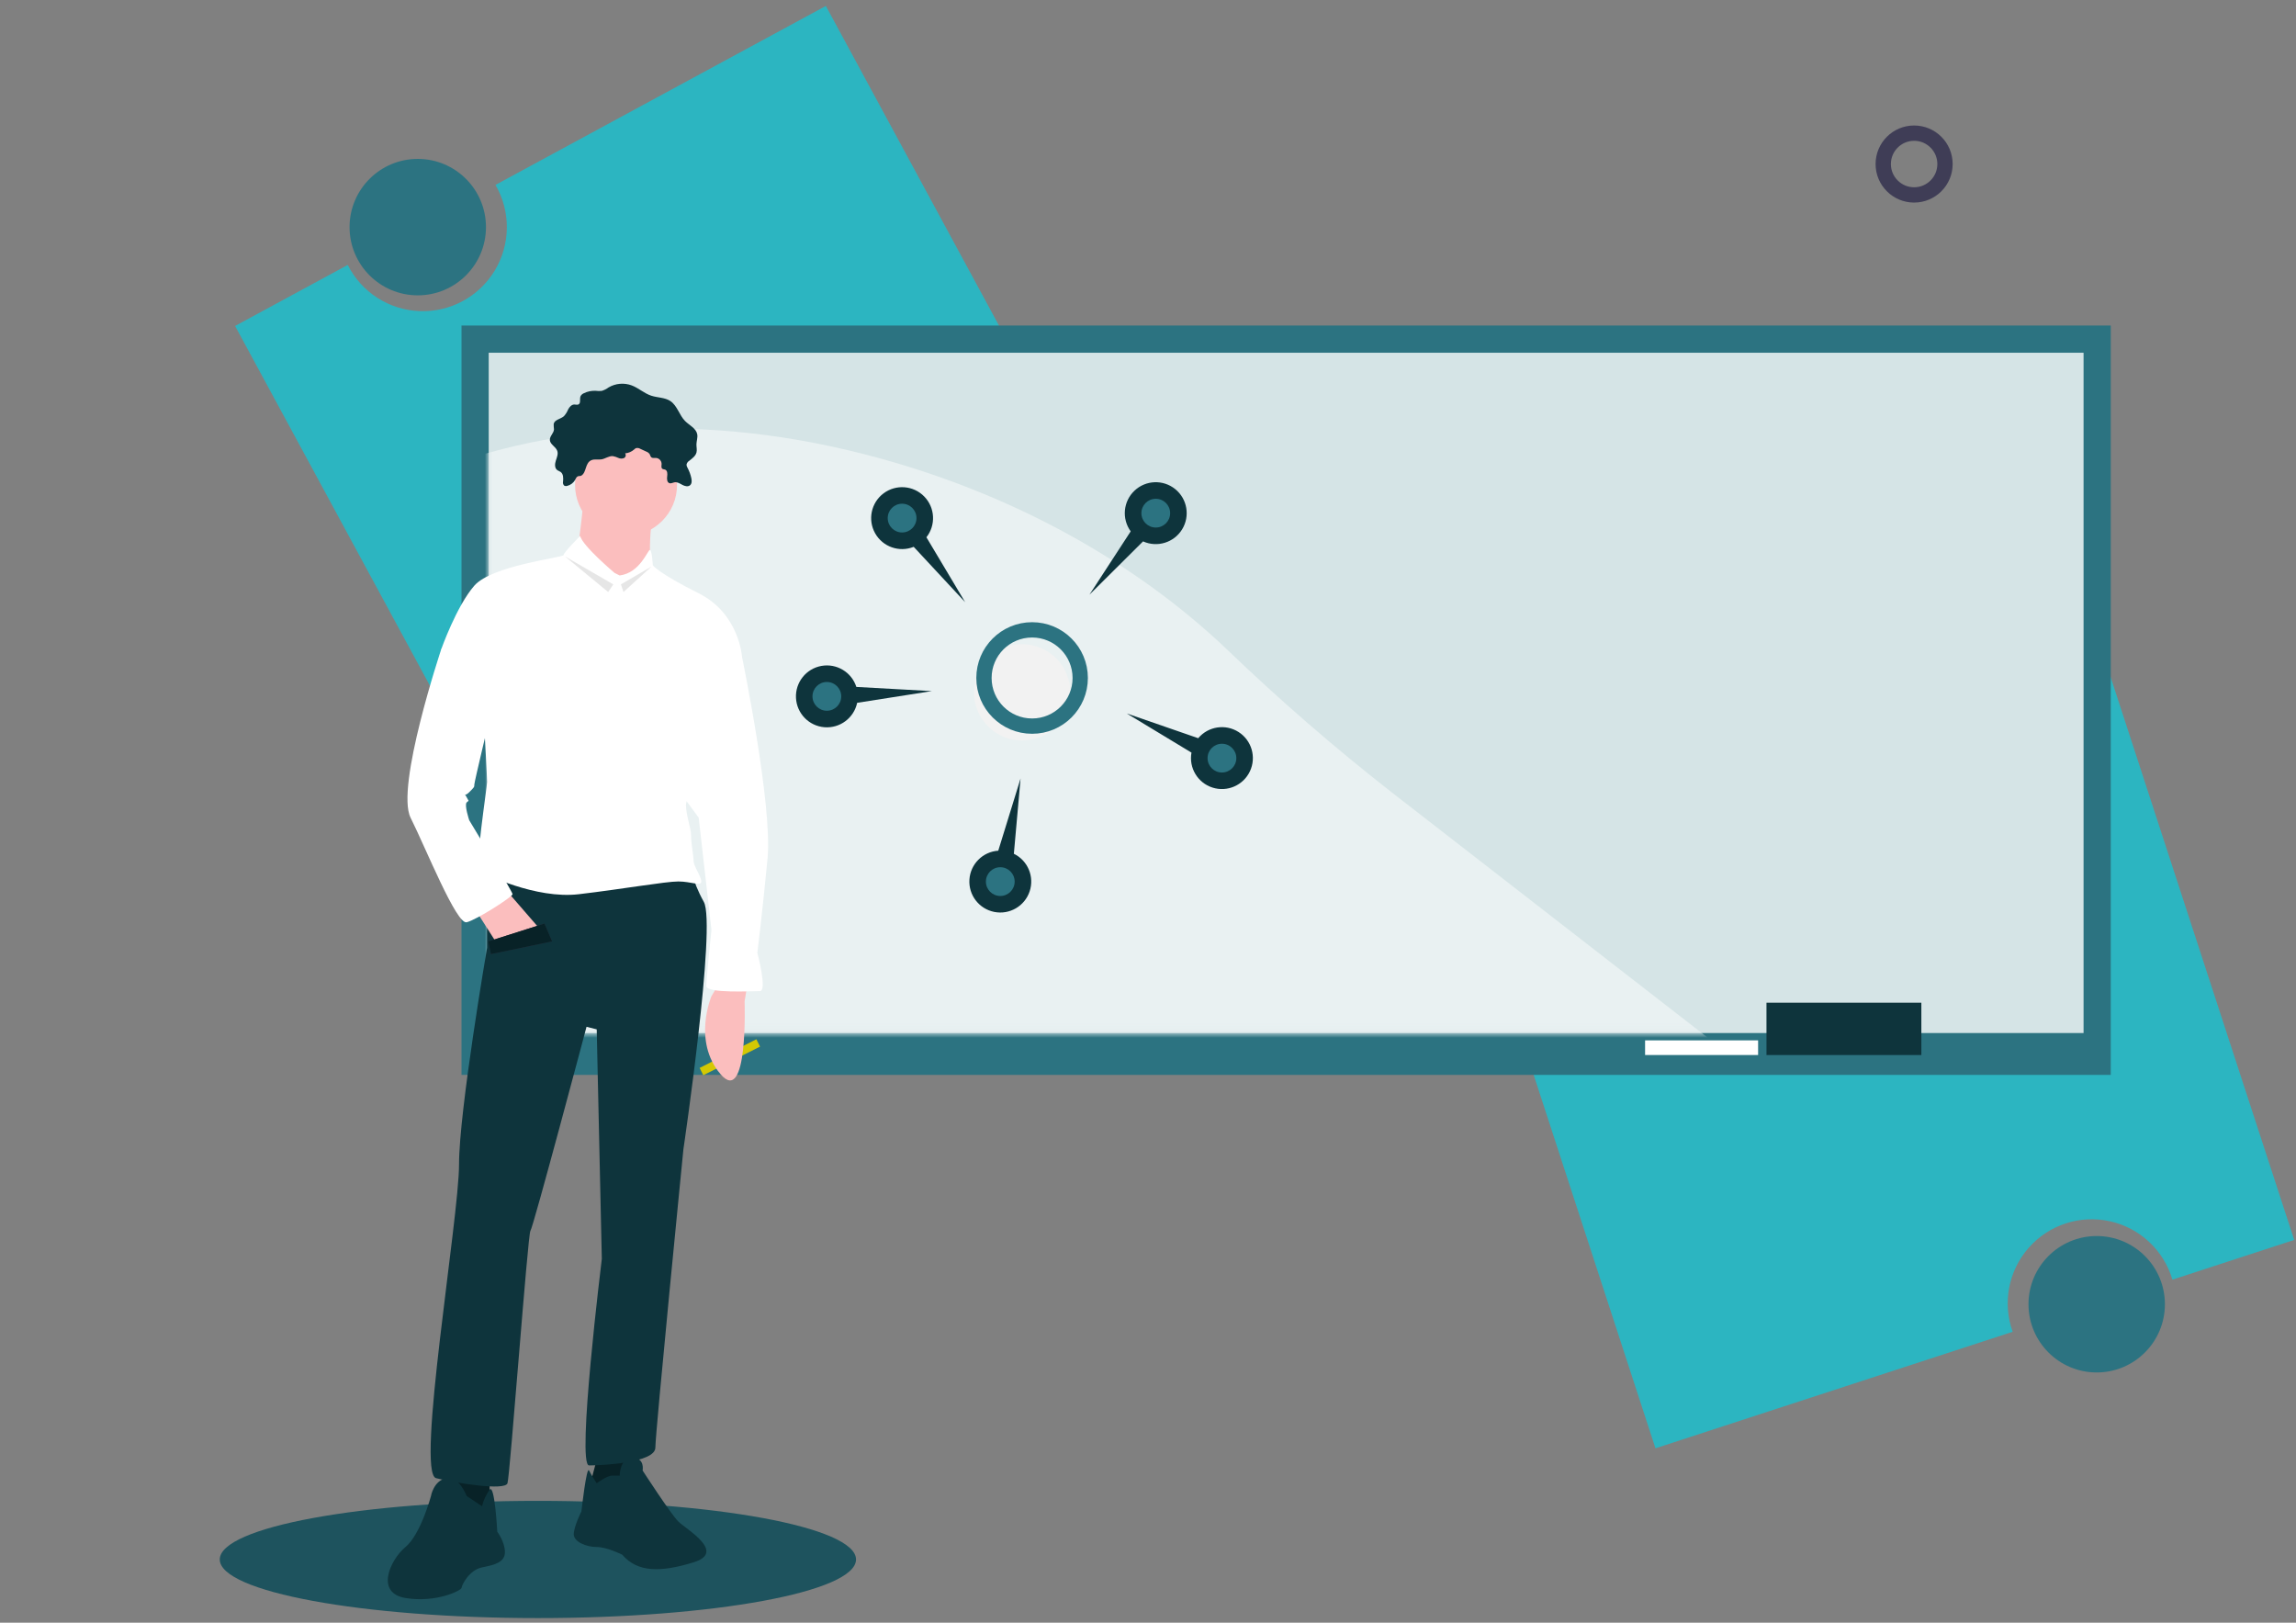<svg xmlns="http://www.w3.org/2000/svg" xmlns:xlink="http://www.w3.org/1999/xlink" width="300" height="212" viewBox="0 0 300 212"><rect x="0" y="0" width="300" height="212" fill="#808080" stroke="none"/><defs><path id="prefix__a" d="M0 0H208.387V88.879H0z"></path></defs><g fill="none" fill-rule="evenodd" transform="translate(0 -17)"><path fill="#2CB5C1" fill-rule="nonzero" d="M107.907 17.776L64.74 41.158c2.01 3.46 1.978 7.74-.082 11.17-2.06 3.43-5.823 5.469-9.822 5.32-3.998-.148-7.6-2.46-9.4-6.034l-14.72 7.973 38.128 70.39 77.192-41.81-38.128-70.391z"></path><circle cx="54.586" cy="46.673" r="8.912" fill="#2C7381" fill-rule="nonzero"></circle><path fill="#2CB5C1" fill-rule="nonzero" d="M216.305 206.216l46.674-15.224c-1.354-3.766-.552-7.97 2.092-10.973 2.645-3.003 6.713-4.33 10.62-3.464 3.906.867 7.032 3.79 8.16 7.629l15.914-5.191-24.825-76.107-83.46 27.224 24.825 76.106z"></path><circle cx="273.959" cy="187.396" r="8.912" fill="#2C7381" fill-rule="nonzero"></circle><path fill="#2C7381" fill-rule="nonzero" d="M60.301 59.529H275.798V157.432H60.301z"></path><g transform="translate(63.856 63.084)"><mask id="prefix__b" fill="#fff"><use xlink:href="#prefix__a"></use></mask><use fill="#D5E4E6" fill-rule="nonzero" xlink:href="#prefix__a"></use><path fill="#E9F1F2" fill-rule="nonzero" d="M160.144 90.155l-42.192-32.75c-7.46-5.833-14.62-12.042-21.45-18.603C84.475 27.33 68.148 18.158 49.138 13.274 2.955 1.41-33.632 22.447-50.273 53.336c-25.43 47.202-44.917 123.798 67.835 83.026 24.658-8.917 49.619-9.865 68.545-14.562l68.53-14.139 5.507-17.506z" mask="url(#prefix__b)"></path><g mask="url(#prefix__b)"><g transform="translate(40.144 16.916)"><circle cx="29.555" cy="27.456" r="6.289" fill="#F2F2F2" fill-rule="nonzero"></circle><circle cx="30.856" cy="25.577" r="6.289" stroke="#2C7381" stroke-width="2"></circle><path fill="#0E343C" fill-rule="nonzero" d="M22.11 15.674l-5.063-8.48c1.257-1.595 1.135-3.875-.283-5.327-1.42-1.453-3.695-1.628-5.32-.41C9.82 2.676 9.351 4.91 10.35 6.68c.998 1.768 3.153 2.522 5.036 1.762l6.725 7.233z"></path><circle cx="13.87" cy="4.687" r="1.879" fill="#2C7381" fill-rule="nonzero"></circle><path fill="#0E343C" fill-rule="nonzero" d="M38.35 14.695l7.003-6.964c1.852.833 4.034.164 5.1-1.564 1.067-1.728.686-3.98-.89-5.26-1.575-1.282-3.856-1.196-5.33.2-1.475 1.396-1.686 3.67-.493 5.312l-5.39 8.276z"></path><circle cx="47.016" cy="4.042" r="1.879" fill="#2C7381" fill-rule="nonzero"></circle><path fill="#0E343C" fill-rule="nonzero" d="M43.228 30.215l8.452 5.11c-.36 1.999.817 3.955 2.751 4.571 1.935.617 4.027-.297 4.889-2.136.862-1.838.227-4.031-1.484-5.124-1.712-1.093-3.968-.748-5.274.808l-9.334-3.23z"></path><circle cx="55.662" cy="36.047" r="1.879" fill="#2C7381" fill-rule="nonzero"></circle><path fill="#0E343C" fill-rule="nonzero" d="M29.35 38.703l-2.915 9.437c-2.026.134-3.639 1.75-3.769 3.776-.13 2.026 1.263 3.835 3.255 4.226 1.993.392 3.967-.755 4.613-2.68.647-1.924-.234-4.03-2.06-4.92l.876-9.839z"></path><circle cx="26.699" cy="52.178" r="1.879" fill="#2C7381" fill-rule="nonzero"></circle><path fill="#0E343C" fill-rule="nonzero" d="M17.756 27.29l-9.862-.544c-.62-1.934-2.577-3.108-4.575-2.744-1.998.364-3.416 2.153-3.314 4.181.102 2.028 1.692 3.666 3.717 3.828 2.024.161 3.854-1.203 4.276-3.19l9.758-1.53z"></path><circle cx="4.039" cy="27.978" r="1.879" fill="#2C7381" fill-rule="nonzero"></circle></g></g></g><path fill="#0E343C" fill-rule="nonzero" d="M230.811 148H251.048V154.837H230.811z"></path><path fill="#FFF" fill-rule="nonzero" d="M214.95 152.92H229.718V154.834H214.95z"></path><circle cx="250.103" cy="38.431" r="4.035" stroke="#3F3D56" stroke-width="2"></circle><ellipse cx="70.283" cy="220.741" fill="#1E535E" fill-rule="nonzero" rx="41.568" ry="7.657"></ellipse><path fill="#D4C803" fill-rule="nonzero" d="M98.83 152.778L91.414 156.519 91.894 157.475 99.31 153.734z"></path><path fill="#FBBEBE" fill-rule="nonzero" d="M97.624 145.819l-.333 1.999s.5 13.826-3.165 9.495c-3.664-4.331-1.166-10.161-1.166-10.161l1-1.666 3.664.333zM76.303 81.853s-.667 6.997-1 7.33c-.333.333 4.997 6.663 4.997 6.663l4.665-4.331s-.334-6.33.666-7.663c1-1.332-9.328-1.999-9.328-1.999z"></path><path fill="#FBBEBE" fill-rule="nonzero" d="M76.303 81.853s-.667 6.997-1 7.33c-.333.333 4.997 6.663 4.997 6.663l4.665-4.331s-.334-6.33.666-7.663c1-1.332-9.328-1.999-9.328-1.999z" opacity=".1"></path><path fill="#082227" fill-rule="nonzero" d="M63.976 209.451L63.976 215.448 61.644 215.781 58.312 214.782 59.312 208.452z"></path><path fill="#0E343C" fill-rule="nonzero" d="M60.978 212.45s-1-2.665-2.666-2.332c-1.665.333-1.999 2.332-1.999 2.332s-1.332 4.997-3.331 6.663c-2 1.666-3.998 5.997 0 6.663 3.998.666 7.33-1 7.33-1.333 0-.333.999-2.332 2.664-2.665 1.666-.333 2.999-.666 2.999-1.999 0-1.332-1-2.665-1-2.665s-.333-6.32-1-5.492c-.46.654-.799 1.386-.999 2.16l-1.998-1.332z"></path><path fill="#082227" fill-rule="nonzero" d="M78.302 206.453L76.969 211.45 80.3 212.117 81.966 210.451 82.299 206.12z"></path><path fill="#0E343C" fill-rule="nonzero" d="M77.968 210.784s1.333-1 2-1h.999s0-2.332 1.666-2.332c1.665 0 1.332 1.666 1.332 1.666s3.665 5.664 4.664 6.663c1 1 6.33 3.998 2 5.33-4.332 1.333-7.33 1.333-9.33-.999 0 0-1.998-1-3.33-1-1.333 0-2.999-.665-2.999-1.665s1-2.998 1-2.998.666-5.997.999-5.33c.333.666 1 1.665 1 1.665z"></path><path fill="#0E343C" fill-rule="nonzero" d="M63.643 129.828v10.994s-3.665 21.322-3.665 28.318c0 6.996-5.664 40.311-2.998 40.978 2.665.666 8.995 1.666 9.328.666.333-1 2.665-32.65 2.998-32.982.334-.333 7.33-26.653 7.33-26.653l1.332.334.667 29.983s-3.332 26.986-1.666 26.986 8.662-.333 8.662-2.332c0-1.999 3.665-38.98 3.665-38.98s4.33-29.317 2.665-32.315c-1.666-2.999-1.666-4.664-1.666-4.664l-26.652-.333z"></path><circle cx="81.8" cy="80.354" r="6.663" fill="#FBBEBE" fill-rule="nonzero"></circle><path fill="#FFF" fill-rule="nonzero" d="M80.3 91.848s-4.164-3.498-4.497-4.83c0 0-2.166 2.165-2.166 2.498 0 .333-9.328 1.332-11.66 3.998-2.332 2.665-4.331 8.329-4.331 8.329l5.664 10.66s.333 5.997.333 6.664c0 .666-1.666 11.327-1 11.66.667.333 7.33 3.665 12.993 2.998 5.664-.666 11.328-1.665 12.993-1.665 1.666 0 2.999.666 2.999 0 0-.667-1-2-1-2.666 0-.666-.333-2.332-.333-3.331 0-1-.666-2.665-.666-3.998 0-1.333 7.33-19.323 7.33-19.323s-.334-5.664-5.664-8.329c-5.33-2.665-5.997-3.665-5.997-3.665s-.104-1.998-.385-1.998c-.282 0-1.281 2.998-3.946 3.331l-.667-.333z"></path><path fill="#FBBEBE" fill-rule="nonzero" d="M62.31 136.158L64.642 139.822 70.639 138.49 66.308 133.492z"></path><path fill="#FFF" fill-rule="nonzero" d="M94.96 100.177l1.998 2.665s3.998 19.323 3.332 26.32c-.667 6.995-1.333 12.326-1.333 12.326s1.333 4.997.333 4.997-6.996.333-6.996-.666c0-1 .666-7.33.666-7.33l-1.665-14.658-3.665-4.998 7.33-18.656z"></path><path fill="#0E343C" fill-rule="nonzero" d="M77.274 77.12c.408-.174.88-.033 1.318-.107.514-.087.973-.467 1.492-.42.246.046.485.124.71.231.23.108.492.117.728.026.113-.052.196-.152.226-.273.031-.12.006-.248-.068-.348.439-.039.854-.217 1.184-.51.065-.068.142-.125.225-.169.198-.051.408-.019.58.09l.763.352c.172.06.323.169.436.312.09.141.108.331.237.44.164.138.409.07.622.084.402.039.711.372.72.776-.003.224-.085.498.092.635.103.08.248.067.369.116.311.126.313.56.266.893-.046.333-.023.773.298.875.225.073.456-.081.69-.116.353-.051.68.17.995.339.315.169.733.283 1.005.052.254-.214.238-.607.168-.932-.1-.466-.265-.916-.489-1.337-.083-.123-.132-.267-.141-.416.038-.211.165-.396.35-.508.385-.305.828-.612.953-1.087.092-.35-.012-.717-.004-1.078.01-.438.185-.875.103-1.307-.149-.781-1.018-1.157-1.58-1.721-.772-.774-1.022-2.013-1.933-2.618-.728-.484-1.681-.426-2.51-.703-.912-.304-1.646-1.003-2.545-1.342-.993-.366-2.098-.27-3.013.265-.268.199-.568.351-.886.452-.268.031-.539.028-.806-.01-.532-.026-1.061.083-1.538.318-.183.073-.335.207-.43.378-.162.358.072.916-.28 1.087-.165.08-.36.004-.542.008-.356.007-.629.317-.798.63-.132.33-.321.634-.559.899-.434.38-1.223.443-1.337 1.01-.002.239.012.478.04.716-.032.502-.569.883-.54 1.385.031.58.767.862.964 1.408.15.415-.048.864-.183 1.285-.136.42-.177.958.174 1.227.137.106.313.15.453.251.363.264.358.795.318 1.242-.047.188.002.387.132.531.12.073.267.091.402.049.44-.107.816-.39 1.04-.783.117-.193.14-.363.352-.466.144-.069.319-.007.465-.097.697-.429.457-1.652 1.312-2.015z"></path><path fill="#FFF" fill-rule="nonzero" d="M58.645 100.843l-.999 1s-5.997 17.99-3.998 21.988c1.999 3.998 5.997 13.992 7.33 13.66 1.332-.334 5.996-3.332 5.996-3.666 0-.333-5.663-9.661-5.663-9.661s-.667-1.999-.333-2.332c.333-.333.333 0 0-.666-.334-.667-.334 0 .333-.667.666-.666.666-.666.666-1 0-.332 1.999-8.661 1.999-8.661l-5.33-9.995z"></path><path fill="#2F2E41" fill-rule="nonzero" d="M63.809 139.989L71.139 137.657 72.138 139.989 64.143 141.654z"></path><path fill="#082227" fill-rule="nonzero" d="M63.809 139.989L71.139 137.657 72.138 139.989 64.143 141.654z"></path><path fill="#000" fill-rule="nonzero" d="M73.804 89.682L79.467 94.347 80.134 93.347zM85.131 91.015L81.133 93.347 81.467 94.347z" opacity=".1"></path></g></svg>